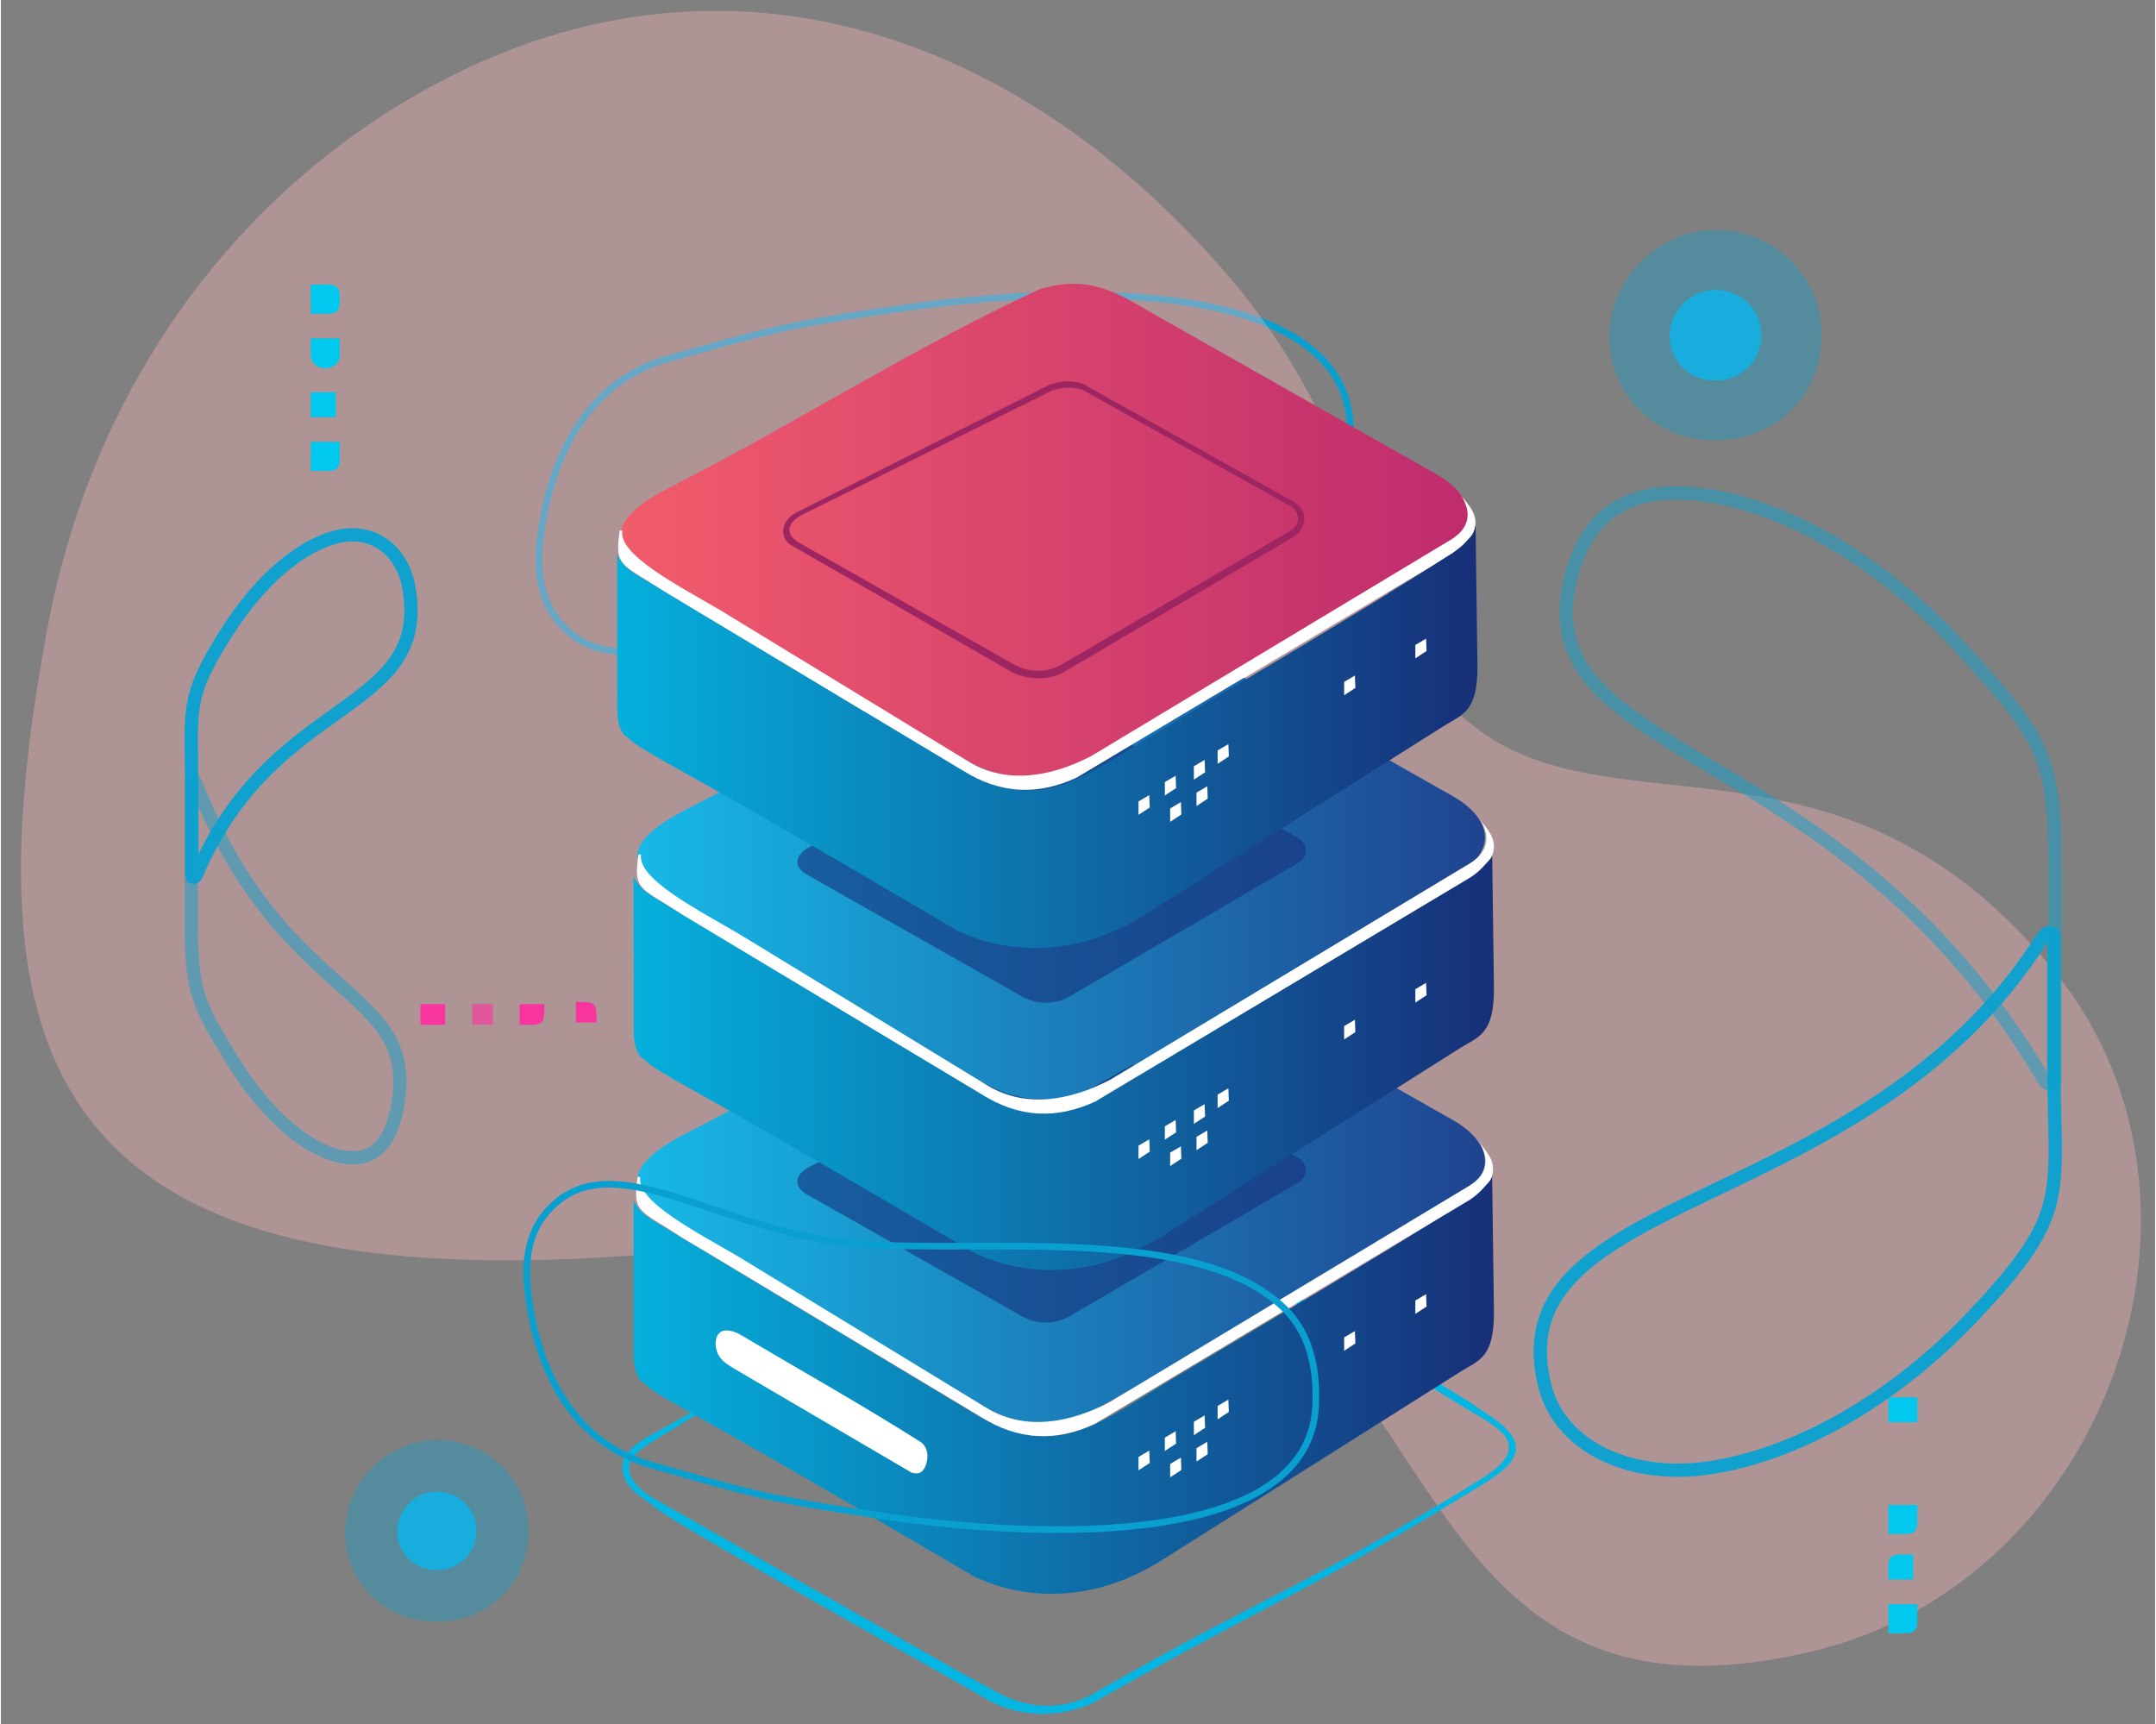<svg xmlns="http://www.w3.org/2000/svg" xmlns:v="https://vecta.io/nano" width="649" height="519" viewBox="0 0 649 519.43" fill-rule="evenodd"><rect x="0" y="0" width="649" height="519.43" fill="#808080" stroke="none"/><defs><linearGradient id="A" gradientUnits="userSpaceOnUse" x1="185.66" y1="221.42" x2="444.85" y2="221.42"><stop offset="0" stop-color="#05b0dc"></stop><stop offset="1" stop-color="#172f78"></stop></linearGradient><linearGradient id="B" href="#A" x1="190.62" y1="318.43" x2="449.81" y2="318.43"></linearGradient><linearGradient id="C" href="#A" x1="190.62" y1="415.98" x2="449.81" y2="415.98"></linearGradient><linearGradient id="D" gradientUnits="userSpaceOnUse" x1="191.78" y1="256.82" x2="447.1" y2="256.82"><stop offset="0" stop-color="#17b9e6"></stop><stop offset="1" stop-color="#1f438f"></stop></linearGradient><linearGradient id="E" href="#D" y1="354.37" y2="354.37"></linearGradient><linearGradient id="F" gradientUnits="userSpaceOnUse" x1="186.81" y1="159.82" x2="442.14" y2="159.82"><stop offset="0" stop-color="#f15c6b"></stop><stop offset="1" stop-color="#be2c6e"></stop></linearGradient></defs><path d="M406.61 130.41c.43-47.31-85.61-44.42-132.17-37.94-40.14 5.59-44.56 7.67-72.99 15.47-26.93 7.39-36.54 33.43-39.01 54.79-1.04 8.99.1 17.48 5.06 23.82 19.46 24.84 53.84-5.66 97.18-8.4 40.57-2.56 105.14 7.27 132.09-19.22 6.56-6.45 9.98-15.8 9.84-28.52z" stroke="#09a0d0" stroke-width="2" stroke-miterlimit="22.926" fill="none"></path><path d="M439.23 148.24c4.06 5.25 3.99 10.67-2.22 14.44L328.6 227.89c-12.3 6.37-25.29 8.39-36.4 1.96l-75.24-45.87c-11.79-6.97-30.91-16.56-29.6-24.02h-.8c-.61 4.3-.67 6.73.2 8.57 1.4 2.92 5.15 4.37 12.78 9.44l90.58 54.37c5.46 3.43 11.12 5.38 17 5.68 5.5.27 11.19-.89 17.09-3.63l113.14-67.59c3.06-2.08 4.18-3.78 5.49-5.11.49-.5.86-1.14 1.09-1.88.21-.64.32-1.36.33-2.15.09-3.85-3.02-6.33-5.03-9.42z" fill="#fefefe"></path><path d="M619.15 293.23c-62.03-77.03-129.3-42.88-172.09-72.03-38.52-26.25-27.17-79.28-76.84-137.56C302.07 3.68 204.55-25.11 112.29 36.56c-46.8 31.29-85.47 83.39-98.45 153.62-26.73 144.61 4.85 221.17 262.1 177.1 106.92-18.31 127.79 48.32 162.59 94.29 21.9 28.92 49.31 49.67 107.15 35.92 89.23-21.2 129.03-135.26 73.47-204.26z" fill="#f5b2b6" fill-opacity=".4"></path><path d="M516.5 69.32c-16.14.08-29.24 12.51-31.53 27.34-2.94 19.08 11.12 35.37 30.24 35.97 18.22.56 32.55-12.08 33.29-30.43.75-18.48-13.84-32.96-32-32.88z" fill="#06a5d4" fill-opacity=".349"></path><path d="M93.38 141.85h4.99c2.83 0 3.71-.84 3.74-3.6v-5.12h-8.73v8.72zm0-47.36c7.71 0 8.7.69 8.73-4.73v-.26c0-4.58-2.66-3.74-8.73-3.74v8.73zm0 12.46c0 5.32 8.73 5.32 8.73 0v-4.99h-8.73v4.99zm0 18.7h7.48v-7.48h-7.48zm480.23 336.47c2.88 0 3.74-.87 3.74-3.74v-4.99h-8.72v8.73h4.98zm0 29.91c2.88 0 3.74-.87 3.74-3.74v-4.98h-8.72v8.72h4.98zm3.74-63.57v-7.48h-8.72v7.48zm-1.25 47.37v-7.48h-3.73c-2.88 0-3.74.87-3.74 3.74v3.74h7.47z" fill="#01c8ef"></path><g fill="#f8359e"><path d="M179.48 308.03c-.13-6.15-.07-6.1-6.23-6.23v6.23h6.23z"></path><path d="M148.21 308.74v-6.23h-6.23v6.23z" fill-opacity=".651"></path><path d="M160 308.74c4.14 0 3.65-2.24 3.74-6.23h-7.48v6.23H160zm-26.12 0v-6.23h-7.48v6.23z"></path></g><path d="M196.46 453.51c-1.02 1.4 84.42 49.15 98.49 57.19a34.582 34.582 0 0 0 17.73 5.6c5.41.19 10.97-.88 16.32-3.27 59.08-33.52 57.81-29.38 115.74-64.81 1.53-.94 4.53-2.68 7.18-4.81 6.66-5.34 5.22-9.91.34-14.13-3.05-2.63-7.13-4.89-9.6-6.8l-87.9-53.86c-10.73-6.47-20.66-12.48-32.57-6.22L295.3 377l-99.73 55.45c-7.83 4.4-8.35 7.71-8.32 9.66.05 3.56 1.46 6.37 9.21 11.4zm.66-1.86l91.47 51.9c3.38 1.92 8.84 4.71 10.33 5.56 8.45 4.97 18.24 6.67 28.51 2.09 54.43-31.26 62.85-31.66 116.2-64.19 4.5-2.75 10.6-6.5 10.71-10.89.04-1.76-.89-3.63-3.28-5.58-3.1-2.52-7.59-4.94-10.04-6.43l-86.88-53.27c-9.53-5.75-20.55-13.21-32.71-6.49l-14.59 8.07-95.29 52.5-14.64 9.03c-4.85 2.99-7.26 5-7.6 7.65-.4 3.09 2.08 6.8 7.81 10.05z" fill="#04b6e1"></path><path d="M196.55 362.75c-.98 1.36 85.78 53.14 99.42 60.93 9.22 5.42 20.75 7 31.95 2 59.36-34.09 53.17-27.53 110.6-64.25 5.81-3.72 8.26-7.45 8.55-10.91.45-5.31-4.16-9.98-9.46-13l-87.99-49.89c-10.39-6.27-18.57-9.83-31.56-6.02-37.63 17.33-74.1 40.7-111.39 59.69-23.66 12.05-12.68 18.89-10.12 21.45z" fill="url(#E)"></path><path d="M349.3 417.61c-20.84 12.79-32.88 22.17-56.65 7.89l-95.84-57.61c-3.48-2.09-5.09-4.01-6.19-6.34l.03 46.3c0 8.41 3.26 8.63 3.67 9.29.7 1.11 6.47 4.58 14.9 9.25 27.83 15.4 83.16 48.14 83.74 48.42 9.53 4.77 31.7 11.06 56.88-4.84l89.84-56.71c5.57-3.51 10.21-4.09 10.13-18.16l-.58-43.3c0 3.27-1.47 4.51-3.62 6.73-5 5.14-84.09 51.58-96.31 59.08z" fill="url(#C)"></path><path d="m328.12 313.74 62.58 34.97c3.09 1.73 3.26 5.75.34 7.46l-69.1 40.38c-3.09 1.78-8.74 3.18-14.3 0l-64.66-36.63c-4.96-2.81-3.23-6.49.76-8.47l75.27-37.41c3-1.03 6.04-1.27 9.11-.3z" fill="#17317a" fill-opacity=".6"></path><path d="M196.55 265.2c-.98 1.36 85.78 53.14 99.42 60.93 9.22 5.42 20.75 7.01 31.95 2 59.36-34.09 53.17-27.53 110.6-64.25 5.81-3.72 8.26-7.45 8.55-10.91.45-5.31-4.16-9.98-9.46-13l-87.99-49.89c-10.39-6.27-18.57-9.83-31.56-6.02-37.63 17.33-74.1 40.7-111.39 59.69-23.66 12.05-12.68 18.89-10.12 21.45z" fill="url(#D)"></path><path d="M346.39 381.82l.25-.25c-.02.01-.34.17-.25.25zm108.56-62.76l.26-.26c-.02.02-.34.17-.26.26zm-26.29 15.26l.25-.25c-.01.02-.34.17-.25.25zm-48.35 27.99l.26-.25c-.02.02-.34.17-.26.25zm14.42-8.48l.26-.25c-.02.02-.34.17-.26.25z" fill="#017ba5"></path><path d="m328.12 217.39 62.58 34.97c3.09 1.73 3.26 5.75.34 7.46l-69.1 40.38c-3.09 1.78-8.74 3.18-14.3 0l-64.66-36.62c-4.96-2.81-3.23-6.49.76-8.48l75.27-37.4c3-1.03 6.04-1.27 9.11-.31z" fill="#17317a" fill-opacity=".6"></path><path d="m424.72 325.71.25-.25c-.01.01-.33.16-.25.25zM411.25 305.94l.25-.25c-.02.02-.34.17-.25.25z" fill="#017ba5"></path><path d="m436.69 324.6.26-.25c-.02.02-.34.17-.26.25z" fill="#022d59"></path><path d="m433.3 293.22.25-.25c-.01.01-.33.17-.25.25z" fill="#017ba5"></path><path d="M191.59 168.2c-.99 1.35 85.78 53.13 99.41 60.93 9.22 5.42 20.75 7 31.95 1.99 59.37-34.08 53.18-27.53 110.6-64.25 5.82-3.72 8.26-7.45 8.56-10.91.45-5.3-4.16-9.97-9.46-12.99l-87.99-49.89c-10.4-6.27-18.58-9.83-31.57-6.03-37.62 17.33-74.09 40.7-111.38 59.69-23.67 12.06-12.68 18.9-10.12 21.46z" fill="url(#F)"></path><path d="M344.34 223.06c-20.85 12.79-32.88 22.17-56.65 7.88l-95.84-57.6c-3.48-2.09-5.1-4.01-6.19-6.34l.02 46.3c.01 8.41 3.26 8.63 3.68 9.28.69 1.12 6.46 4.59 14.9 9.25 27.83 15.41 83.16 48.14 83.73 48.43 9.53 4.76 31.7 11.06 56.89-4.84l89.84-56.71c5.56-3.51 10.21-4.1 10.12-18.17l-.58-43.29c.01 3.27-1.46 4.51-3.62 6.72-5 5.15-84.08 51.59-96.3 59.09z" fill="url(#A)"></path><path d="M341.42 274.27l.26-.25c-.02.01-.34.16-.26.25zm108.57-62.77l.25-.25c-.02.02-.34.17-.25.25zm-26.3 15.27l.26-.25c-.02.01-.34.17-.26.25zm-48.34 27.99l.25-.25c-.02.01-.33.17-.25.25zm14.42-8.48l.25-.25c-.02.01-.34.16-.25.25z" fill="#017ba5"></path><path d="m325.85 115.56 63.89 35.75c4.57 2.73 3.31 8.31-.24 10.4l-68.81 40.5c-4.31 2.75-10.66 2.75-15.66.52l-66.91-38.46c-3.46-1.99-3.57-7.3 1.77-10l76.07-38.38c3.25-1.14 6.55-1.41 9.89-.33zm-.11 1.83 62.58 34.97c3.09 1.73 3.26 5.75.34 7.46l-69.1 40.38c-3.09 1.78-8.74 3.18-14.3 0l-64.66-36.63c-4.96-2.81-3.23-6.49.77-8.47l75.26-37.41c3-1.03 6.04-1.27 9.11-.3z" fill="#9d2662"></path><path d="m360.2 242.82 3.38-2.22-.13-3.72-3.25 1.9v4.04zm-7.94 4.77 3.38-2.22-.14-3.73-3.24 1.91v4.04zm-9.53-2.11 3.38-2.22-.14-3.73-3.24 1.91v4.04zm7.94-5.84 3.38-2.22-.13-3.72-3.25 1.91v4.03zm8.74-4.76 3.38-2.22-.14-3.72-3.24 1.9v4.04zm7.15-4.77 3.38-2.22-.14-3.72-3.24 1.9v4.04zm59.57-31.77 3.38-2.22-.14-3.72-3.24 1.9v4.04zm-21.45 11.12 3.38-2.22-.14-3.72-3.24 1.9v4.04z" fill="#fff"></path><path d="m419.76 218.16.25-.26c-.02.02-.34.17-.25.26zM406.28 198.39l.26-.25c-.02.01-.34.17-.26.25z" fill="#017ba5"></path><path d="m431.73 217.05.25-.25c-.02.01-.34.17-.25.25z" fill="#022d59"></path><path d="m428.34 185.67.25-.26c-.02.02-.34.17-.25.26z" fill="#017ba5"></path><path d="M274.32 443.62c.37.08 1.08.37 2.07.19 1.95-.34 2.76-3.4 2.76-5.13 0-2.72-1.59-3.98-2.17-4.34-17.64-11.17-35.95-21.44-53.92-32.09-1.65-.98-3.05-1.41-4.17-1.45-3.59-.16-4.04 3.63-3.17 6.33.77 2.43 2.89 3.84 5.45 5.34l53.15 31.15z" fill="#fff"></path><path d="M349.3 320.06c-20.84 12.79-32.88 22.17-56.65 7.89l-95.84-57.6c-3.48-2.1-5.09-4.02-6.19-6.34l.03 46.29c0 8.41 3.26 8.63 3.67 9.29.7 1.11 6.47 4.58 14.9 9.25 27.83 15.4 83.16 48.14 83.74 48.42 9.53 4.77 31.7 11.06 56.88-4.84l89.84-56.71c5.57-3.51 10.21-4.09 10.13-18.16l-.58-43.29c0 3.26-1.47 4.5-3.62 6.72-5 5.14-84.09 51.58-96.31 59.08z" fill="url(#B)"></path><path d="M444.75 245.68c4.07 5.25 3.99 10.67-2.22 14.44l-108.4 65.21c-12.31 6.37-25.29 8.39-36.41 1.97l-75.24-45.88c-11.79-6.97-30.9-16.56-29.6-24.02h-.79c-.62 4.3-.68 6.73.2 8.57 1.39 2.92 5.14 4.37 12.78 9.44l90.58 54.37c5.46 3.43 11.12 5.38 17 5.68 5.5.27 11.19-.89 17.09-3.63l113.13-67.59c3.07-2.07 4.19-3.78 5.5-5.11.49-.5.85-1.14 1.09-1.88.2-.64.31-1.36.33-2.15.08-3.85-3.03-6.33-5.04-9.42z" fill="#fefefe"></path><path d="m360.2 346.51 3.38-2.22-.13-3.72-3.25 1.91v4.03zm-7.94 4.77 3.38-2.22-.14-3.72-3.24 1.9v4.04zm-9.53-2.11 3.38-2.22-.14-3.72-3.24 1.9v4.04zm7.94-5.83 3.38-2.22-.13-3.72-3.25 1.9v4.04zm8.74-4.77 3.38-2.22-.14-3.72-3.24 1.9v4.04zm7.15-4.76 3.38-2.22-.14-3.73-3.24 1.91v4.04zm59.57-31.77 3.38-2.22-.14-3.73-3.24 1.91v4.04zm-21.45 11.11 3.38-2.21-.14-3.73-3.24 1.91v4.03zM360.2 440.3l3.38-2.22-.13-3.72-3.25 1.9v4.04zm-7.94 4.76 3.38-2.22-.14-3.72-3.24 1.91v4.03zm-9.53-2.11 3.38-2.22-.14-3.72-3.24 1.91v4.03zm7.94-5.83 3.38-2.22-.13-3.72-3.25 1.9v4.04zm8.74-4.76 3.38-2.22-.14-3.73-3.24 1.91v4.04zm7.15-4.77 3.38-2.22-.14-3.72-3.24 1.9v4.04zm59.57-31.77 3.38-2.22-.14-3.72-3.24 1.9v4.04zm-21.45 11.12 3.38-2.22-.14-3.72-3.24 1.9v4.04z" fill="#fff"></path><path d="M444.5 342.84c4.06 5.26 3.99 10.68-2.22 14.45L333.87 422.5c-12.3 6.36-25.29 8.38-36.4 1.96l-75.24-45.87c-11.79-6.97-30.9-16.56-29.6-24.02h-.8c-.61 4.3-.67 6.73.21 8.57 1.39 2.92 5.14 4.36 12.78 9.44l90.57 54.37c5.47 3.43 11.13 5.38 17.01 5.67 5.49.28 11.18-.88 17.09-3.62l113.13-67.59c3.07-2.08 4.18-3.78 5.49-5.11.5-.5.86-1.14 1.1-1.88.2-.64.31-1.36.33-2.15.08-3.85-3.03-6.33-5.04-9.43z" fill="#fefefe"></path><path d="M516.53 87.33c-6.96.03-12.61 5.39-13.6 11.79-1.26 8.23 4.8 15.26 13.05 15.51 7.85.24 14.03-5.21 14.35-13.12.33-7.97-5.96-14.22-13.8-14.18z" fill="#18addd"></path><path d="M131.31 433.81c-13.94.06-25.27 10.8-27.25 23.62-2.54 16.49 9.61 30.57 26.14 31.09 15.74.48 28.12-10.44 28.77-26.3.64-15.97-11.96-28.49-27.66-28.41z" fill="#06a5d4" fill-opacity=".349"></path><path d="M131.34 449.37c-6.02.03-10.9 4.66-11.75 10.19-1.1 7.11 4.14 13.18 11.27 13.41 6.79.2 12.13-4.51 12.4-11.35.28-6.88-5.15-12.28-11.92-12.25z" fill="#18addd"></path><g stroke-miterlimit="22.926" fill="none"><g stroke="#10a1ce" stroke-width="4"><path d="M618.5 282.48v36.91c0 41.05 5.64 45.35-24.21 76.94-24.55 25.98-53.74 41.91-79.26 45.82-24.32 3.73-45.32-6.47-49.88-24.57-15.06-59.79 96.41-50.09 150.09-135.35 1.1-1.75 3.26-1.57 3.26.25z"></path><path d="M618.85 325.14v-66.45c0-32.23-5.79-38.51-27.46-62.5-23.85-26.4-51.61-42.6-76.01-46.71-24.32-4.11-37.59 4.99-42.47 24.84-13.69 55.68 81.24 46.55 142.68 151.1 1.12 1.9 3.26 1.72 3.26-.28z" stroke-opacity=".49"></path></g><path d="M396.15 421.76c0 45.31-83.74 41.77-129.02 35.15-39.03-5.71-43.32-7.74-70.93-15.47-26.14-7.32-35.28-32.34-37.49-52.82-.94-8.62.24-16.74 5.14-22.77 19.16-23.61 52.36 5.91 94.53 8.91 39.48 2.82 102.43-6.01 128.44 19.59 6.33 6.24 9.57 15.23 9.33 27.41z" stroke="#09a0d0" stroke-width="2"></path><g stroke="#10a1ce" stroke-width="4"><path d="M57.51 263.39v-23.54c0-26.17-2.4-28.9 10.33-49.04 10.48-16.57 22.94-26.72 33.84-29.21 10.37-2.38 19.34 4.12 21.28 15.66 6.43 38.11-41.14 31.93-64.06 86.29-.47 1.11-1.39 1-1.39-.16z"></path><path d="M57.36 236.19v42.36c0 20.55 2.48 24.55 11.72 39.84 10.18 16.83 22.03 27.16 32.44 29.79 10.38 2.61 16.05-3.19 18.13-15.84 5.85-35.5-34.67-29.68-60.9-96.33-.47-1.21-1.39-1.1-1.39.18z" stroke-opacity=".49"></path></g></g><path d="M439.09 148.13c4.06 5.25 3.99 10.67-2.22 14.44l-108.41 65.21c-12.3 6.37-25.29 8.39-36.4 1.97l-75.24-45.87c-11.79-6.98-30.91-16.57-29.6-24.03h-.8c-.61 4.3-.67 6.73.21 8.57 1.39 2.93 5.14 4.37 12.77 9.44l90.58 54.38c5.46 3.42 11.13 5.37 17 5.67 5.5.28 11.19-.89 17.09-3.63l113.14-67.59c3.06-2.07 4.18-3.78 5.49-5.11.49-.5.86-1.13 1.09-1.88.21-.64.32-1.36.33-2.15.09-3.84-3.02-6.33-5.03-9.42z" fill="#fefefe"></path></svg>